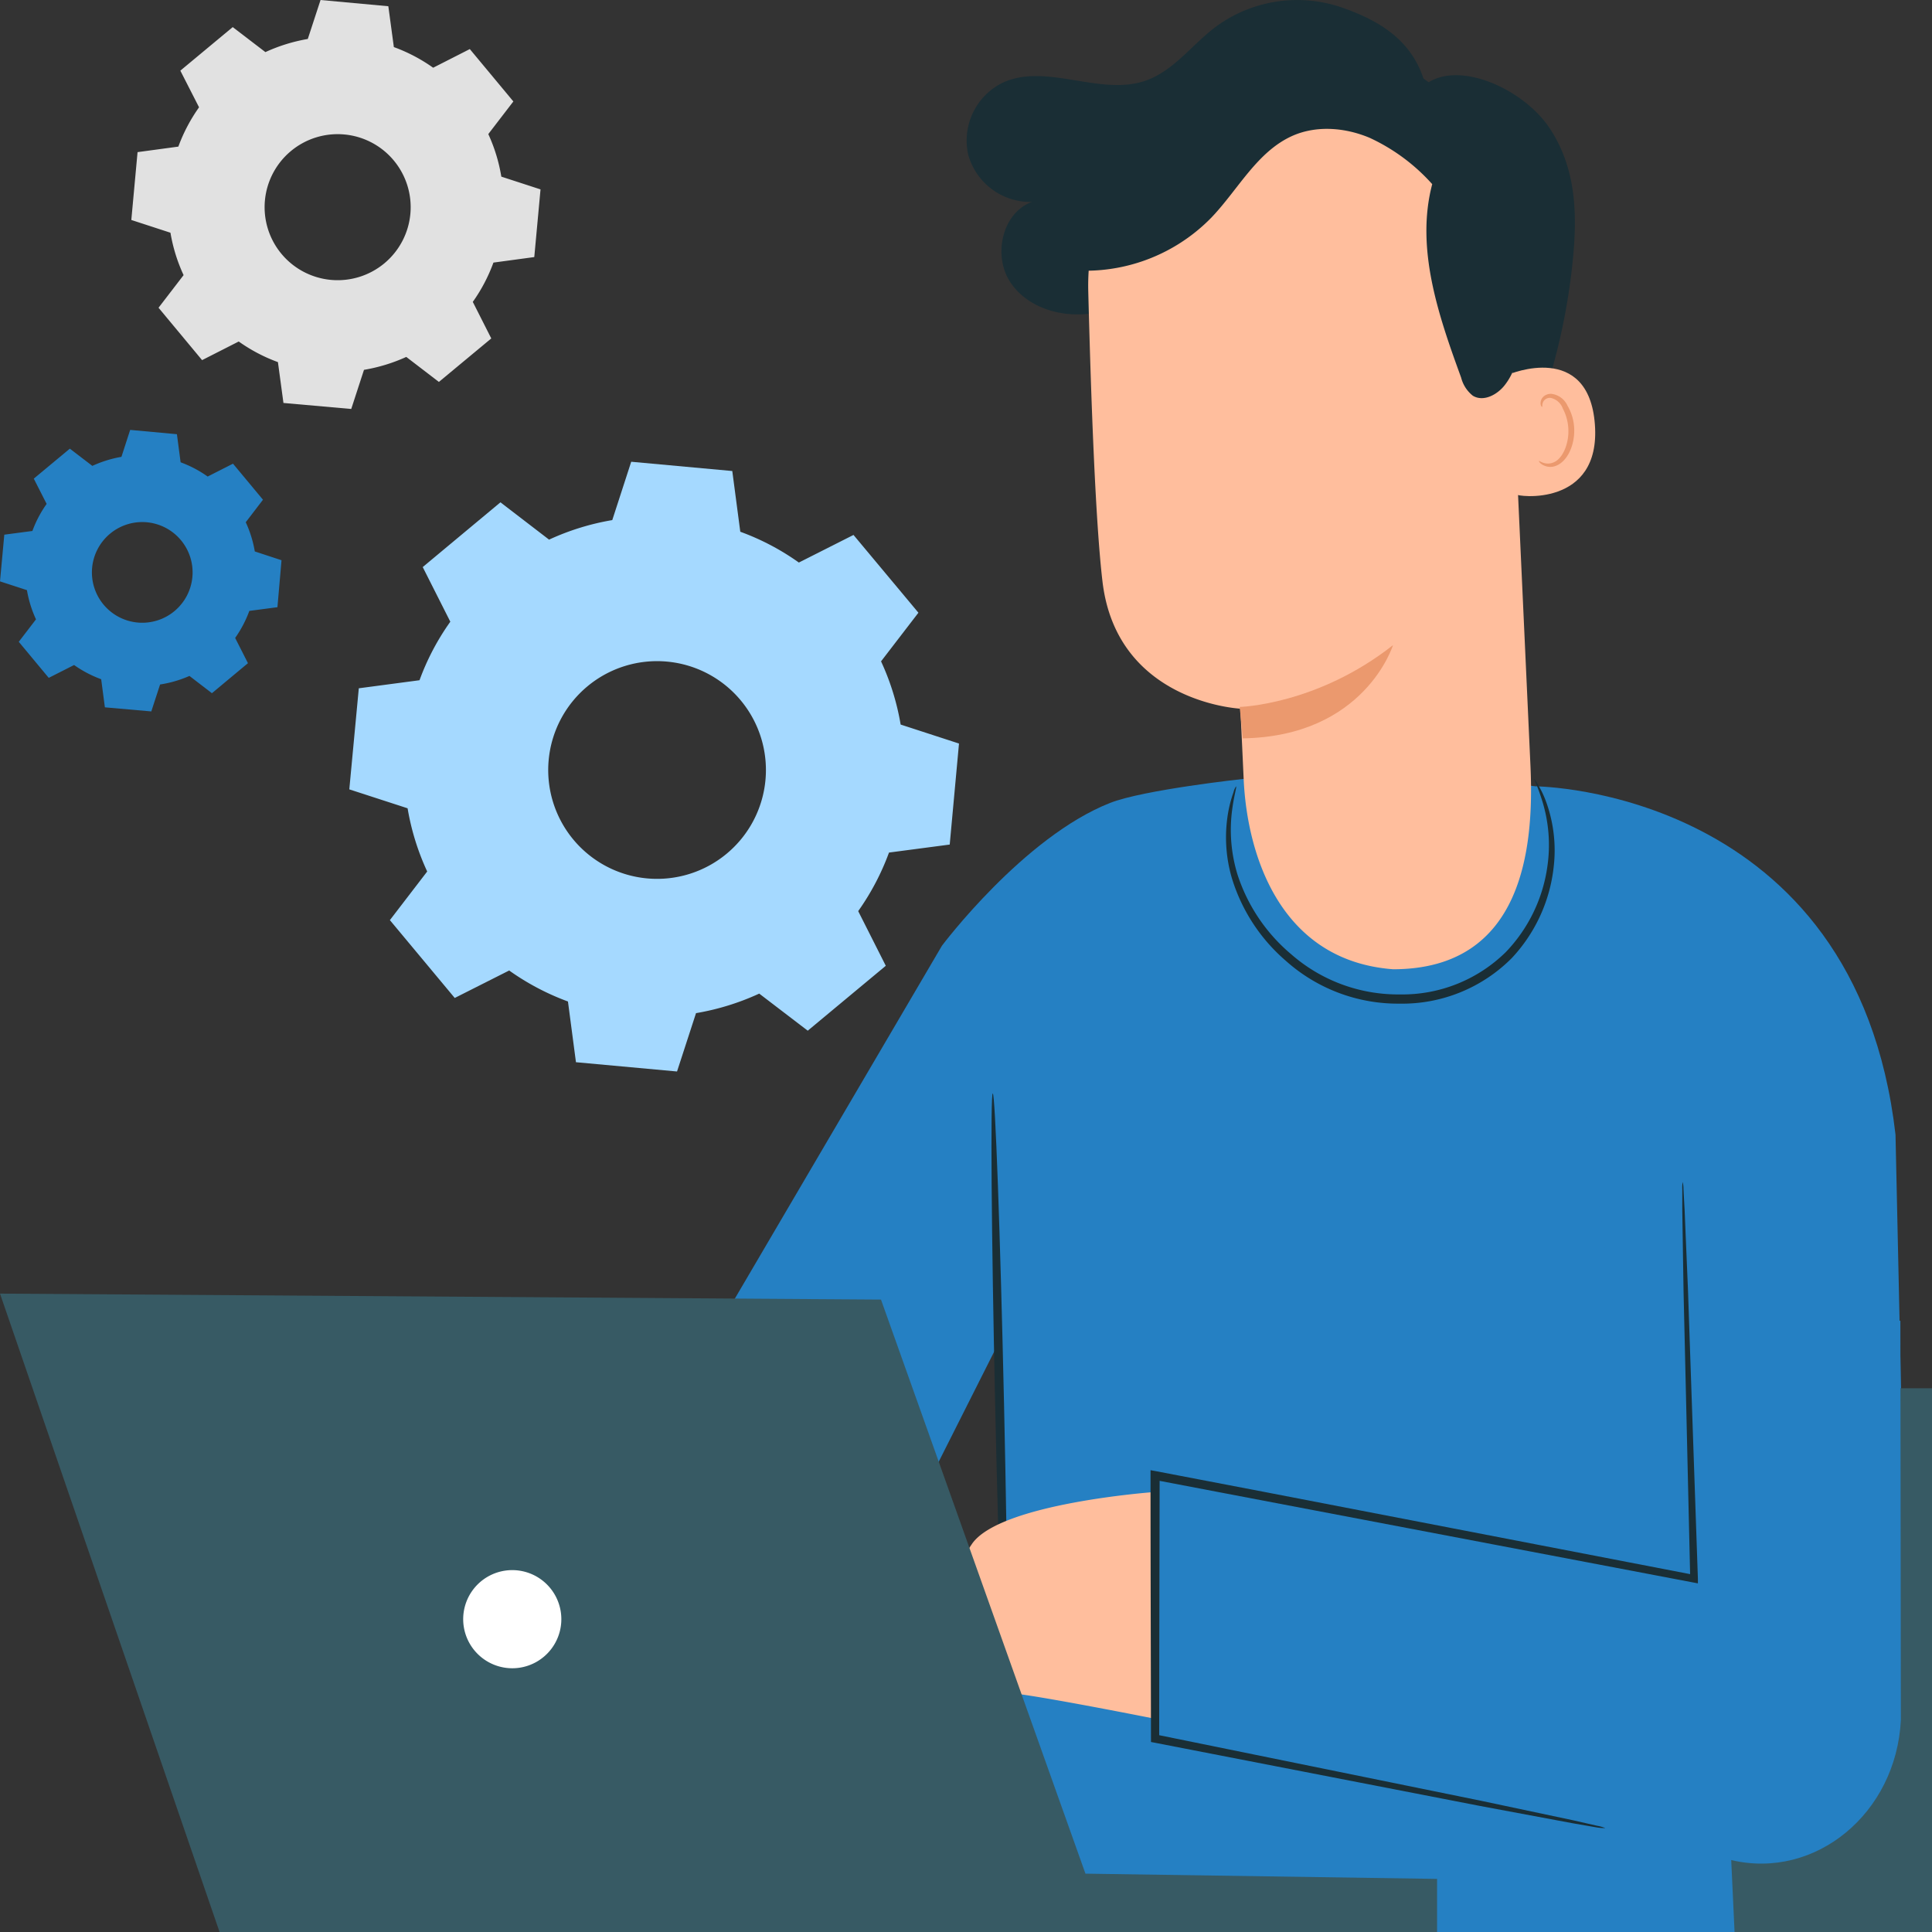<svg id="Livello_1" data-name="Livello 1" xmlns="http://www.w3.org/2000/svg" xmlns:xlink="http://www.w3.org/1999/xlink" width="350" height="350" viewBox="0 0 350 350">
  <rect x="0" y="0" width="350" height="350" fill="#333333" stroke="none"/>
  <defs>
    <style>
      .cls-1 {
        fill: none;
      }

      .cls-2 {
        clip-path: url(#clip-path);
      }

      .cls-3 {
        fill: #e1e1e1;
      }

      .cls-3, .cls-4, .cls-5 {
        fill-rule: evenodd;
      }

      .cls-4, .cls-8 {
        fill: #2580c3;
      }

      .cls-5 {
        fill: #a5d9ff;
      }

      .cls-6 {
        fill: #375a64;
      }

      .cls-7 {
        fill: #1a2e35;
      }

      .cls-9 {
        fill: #ffbe9d;
      }

      .cls-10 {
        fill: #fff;
      }

      .cls-11 {
        fill: #eb996e;
      }
    </style>
    <clipPath id="clip-path">
      <rect class="cls-1" width="350" height="350" transform="translate(350 350) rotate(-180)"/>
    </clipPath>
  </defs>
  <title>servizi</title>
  <g class="cls-2">
    <g>
      <g>
        <path class="cls-3" d="M43.26,61.86l-6.65,3.38-7.89-9.49,4.54-5.91a30,30,0,0,1-2.38-7.68l-7.09-2.31,1.13-12.29,7.39-1a30.35,30.35,0,0,1,3.75-7.12l-3.39-6.64,9.49-7.89,5.92,4.53a30.76,30.76,0,0,1,7.68-2.38L58.07,0,70.35,1.13l1,7.4a29.94,29.94,0,0,1,7.12,3.74l6.64-3.38L93,18.38l-4.54,5.91A30,30,0,0,1,90.82,32l7.1,2.31L96.79,46.57l-7.4,1a29.94,29.94,0,0,1-3.74,7.12L89,61.31l-9.49,7.88-5.91-4.53A30.83,30.83,0,0,1,65.94,67l-2.31,7.09L51.35,73l-1-7.4a29.88,29.88,0,0,1-7.11-3.74ZM69.67,47.67A13.23,13.23,0,1,0,51,46,13.24,13.24,0,0,0,69.67,47.67Z"/>
        <path class="cls-4" d="M13.41,120.48,8.83,122.8,3.4,116.27l3.12-4.07a20.91,20.91,0,0,1-1.64-5.29L0,105.32l.78-8.46,5.09-.67a20.53,20.53,0,0,1,2.58-4.9L6.12,86.71l6.53-5.43,4.08,3.12A21.32,21.32,0,0,1,22,82.76l1.58-4.88,8.47.78.67,5.09a20.72,20.72,0,0,1,4.9,2.58L42.21,84l5.43,6.53-3.12,4.08a20.91,20.91,0,0,1,1.64,5.29L51,101.49,50.26,110l-5.09.67a21.06,21.06,0,0,1-2.57,4.9l2.32,4.57-6.53,5.44-4.07-3.13A21,21,0,0,1,29,124l-1.59,4.88L19,128.14l-.67-5.09a21.06,21.06,0,0,1-4.9-2.57Zm18.19-9.77a9.12,9.12,0,1,0-12.84-1.18A9.12,9.12,0,0,0,31.6,110.71Z"/>
        <path class="cls-5" d="M92.29,175.79l-9.91,5L70.63,166.69l6.76-8.81a45,45,0,0,1-3.55-11.45L63.28,143,65,124.69l11-1.46a44.47,44.47,0,0,1,5.58-10.6l-5-9.9L90.66,91l8.81,6.76a45.3,45.3,0,0,1,11.45-3.54l3.43-10.57,18.31,1.68,1.45,11a44.53,44.53,0,0,1,10.61,5.58l9.9-5L166.38,111l-6.77,8.81a45,45,0,0,1,3.55,11.45l10.57,3.44L172.05,153l-11,1.45a45.27,45.27,0,0,1-5.58,10.61l5,9.9-14.14,11.76L137.54,180a45.43,45.43,0,0,1-11.45,3.54l-3.44,10.57-18.31-1.68-1.45-11a45.4,45.4,0,0,1-10.6-5.58Zm39.36-21.14a19.72,19.72,0,1,0-27.78-2.55A19.72,19.72,0,0,0,131.65,154.65Z"/>
      </g>
      <g>
        <g>
          <path class="cls-6" d="M423.72,283.8,367.33,474.15a19.9,19.9,0,0,1-19.08,14.25l-228.8.63a21.16,21.16,0,0,1-21.18-22.27h0a21.14,21.14,0,0,1,21.12-20h87.5L277,251.5H399.6A25.15,25.15,0,0,1,423.72,283.8Z"/>
          <path class="cls-7" d="M406.9,257.54c-.43-.14-16,45.44-34.8,101.78s-33.69,102.16-33.26,102.3,16-45.42,34.79-101.79S407.32,257.68,406.9,257.54Z"/>
        </g>
        <g>
          <g>
            <path class="cls-8" d="M333.61,207.85l-21,107.29,3.74,80.41-140.93-24L181,301.13l.11-58.26-34.56,68.6-26.91-53.24,51-86.9s14.76-19.69,30.46-25.87c6.1-2.4,24.15-4.35,24.15-4.35,16.26,5.15,28.58,5.54,44.84.41,2,.26,4.73.52,8.19.94l.63.08c29.91,3.73,52.74,29.21,54.39,60Z"/>
            <path class="cls-8" d="M278.31,142.46s57.9.45,65.08,63.1l1,45.94-49.87-.45Z"/>
          </g>
          <path class="cls-7" d="M182.34,311.47c.45,0,.25-25.4-.44-56.7s-1.61-56.69-2.05-56.68-.25,25.4.44,56.71S181.9,311.48,182.34,311.47Z"/>
          <path class="cls-9" d="M209.18,270.29s-28.05,2-33.11,9.42-12.74,28.58-9.83,28.73a8,8,0,0,0,5-1.59L179,293.22s-1.24,13.17,3.36,13.43,27.38,4.82,27.38,4.82Z"/>
          <path class="cls-8" d="M344.27,239.27l.09,72.33c-.84,16.91-15.48,29-30.77,25.36L209,313.66l.23-46.39L299.47,286l1.21-49.09Z"/>
          <path class="cls-7" d="M290.81,331.17a7.7,7.7,0,0,0-1.49-.42l-4.39-1-16.62-3.52-58.89-12,.58.71c0-14.57.05-30.66.08-47.65l-1,.79L229,271.88l77.74,14.8.85.16,0-.85c-.74-21.53-1.36-39.46-1.79-52.16-.26-6.17-.47-11.07-.61-14.57-.09-1.58-.16-2.85-.21-3.83a5.41,5.41,0,0,0-.15-1.3,6.7,6.7,0,0,0-.07,1.32c0,1,0,2.24,0,3.84.06,3.49.13,8.39.23,14.58.3,12.69.71,30.62,1.21,52.15l.82-.69-77.7-15-19.89-3.81-1-.18v1c0,17,.06,33.08.08,47.65v.59l.58.11,59,11.47,16.71,3.12,4.43.77A8,8,0,0,0,290.81,331.17Z"/>
          <path class="cls-7" d="M223.92,142.46a3.35,3.35,0,0,0-.46,1.06,22.91,22.91,0,0,0-.88,3.2,26.31,26.31,0,0,0,.53,12.18,32.09,32.09,0,0,0,9.82,15.15,30.46,30.46,0,0,0,20.59,7.77,28,28,0,0,0,20.36-8.26,28.71,28.71,0,0,0,7.57-16.38,25.85,25.85,0,0,0-1.42-12.1,17.83,17.83,0,0,0-1.45-3c-.39-.65-.62-1-.67-1s.69,1.44,1.52,4.14a26.92,26.92,0,0,1,.89,11.76,28,28,0,0,1-7.51,15.48,26.74,26.74,0,0,1-19.29,7.69,29.37,29.37,0,0,1-19.61-7.28,31.56,31.56,0,0,1-9.7-14.36,27.54,27.54,0,0,1-1-11.75C223.57,144,224.08,142.51,223.92,142.46Z"/>
        </g>
        <g>
          <polygon class="cls-6" points="260.34 353.33 40.92 353.33 0 234.35 159.6 235.43 196.64 339.43 260.34 340.38 260.34 353.33"/>
          <path class="cls-10" d="M94,302.14a8.89,8.89,0,1,0-10-7.56A8.9,8.9,0,0,0,94,302.14Z"/>
        </g>
        <g>
          <path class="cls-7" d="M258.2,15.32c-2.07-7.7-7.86-11.49-15.4-14.06a24.89,24.89,0,0,0-22.67,3.68c-4.24,3.23-7.56,7.92-12.59,9.67-8.29,2.88-18-3.32-25.95.4a11.68,11.68,0,0,0-6.19,13,11.68,11.68,0,0,0,11.54,8.57c-5.41,2-7.09,9.7-3.93,14.51s9.65,6.63,15.32,5.58,10.59-4.49,14.88-8.34,8.12-8.21,12.69-11.7,10.13-6.15,15.88-5.84c7.79.42,14.47,6.29,17.94,13.28s4.27,15,4.7,22.74.58,15.7,2.88,23.14c.27.88.68,1.86,1.56,2.13,1.26.38,2.34-1,3-2.12A114.58,114.58,0,0,0,284.9,47.4c.88-8.63.65-16.8-4.09-24.06s-16.73-12.61-22.61-8"/>
          <g>
            <path class="cls-9" d="M273.26,51.44l4,87.34c.68,14.85-1.36,36.81-24.89,36.81h0c-20.42-1.54-26.45-20.62-27.07-34.48-.3-6.58-.55-12.06-.63-12.73,0,0-22.33-1.08-24.94-23-1.26-10.6-2.07-32.64-2.58-52.59a41.13,41.13,0,0,1,36.78-41.94l2.12-.22C259,9.52,272.8,28.43,273.26,51.44Z"/>
            <path class="cls-11" d="M224.58,128.07s14-.35,27.77-11.19c0,0-5.09,16.53-27.21,16.88Z"/>
          </g>
          <g>
            <path class="cls-9" d="M273.19,67.9c.36-.21,14.62-6.07,15.74,9S274.69,90,274.63,89.54,273.19,67.9,273.19,67.9Z"/>
            <path class="cls-11" d="M278.81,83.49c.06,0,.28.17.74.34a2.66,2.66,0,0,0,2-.11c1.55-.7,2.7-3.33,2.57-6a8.71,8.71,0,0,0-1-3.7A3,3,0,0,0,281,72.1a1.34,1.34,0,0,0-1.5.84c-.17.43-.05.73-.13.76s-.34-.23-.27-.86a1.69,1.69,0,0,1,.52-1,2,2,0,0,1,1.43-.49,3.67,3.67,0,0,1,2.91,2.13,8.89,8.89,0,0,1,1.22,4.13c.13,3-1.21,6-3.34,6.79a2.81,2.81,0,0,1-2.43-.22C278.86,83.85,278.76,83.52,278.81,83.49Z"/>
          </g>
          <path class="cls-7" d="M192,48.71a31.89,31.89,0,0,0,27.5-9.34c4.86-5.1,8.29-12,14.77-14.82,4.35-1.87,9.46-1.43,13.84.41a34.75,34.75,0,0,1,11.35,8.4c-3.06,11.62,1.12,23.77,5.24,35.05a6.1,6.1,0,0,0,2.12,3.28c1.92,1.17,4.47-.18,5.84-2,2.2-2.86,2.78-6.63,3-10.23A62.17,62.17,0,0,0,273,35.17a42.29,42.29,0,0,0-13.82-20,40,40,0,0,0-29.06-7.58,49.19,49.19,0,0,0-27.3,13.16c-3.47,3.26-6.59,7.08-8.09,11.6"/>
        </g>
      </g>
    </g>
  </g>
</svg>
